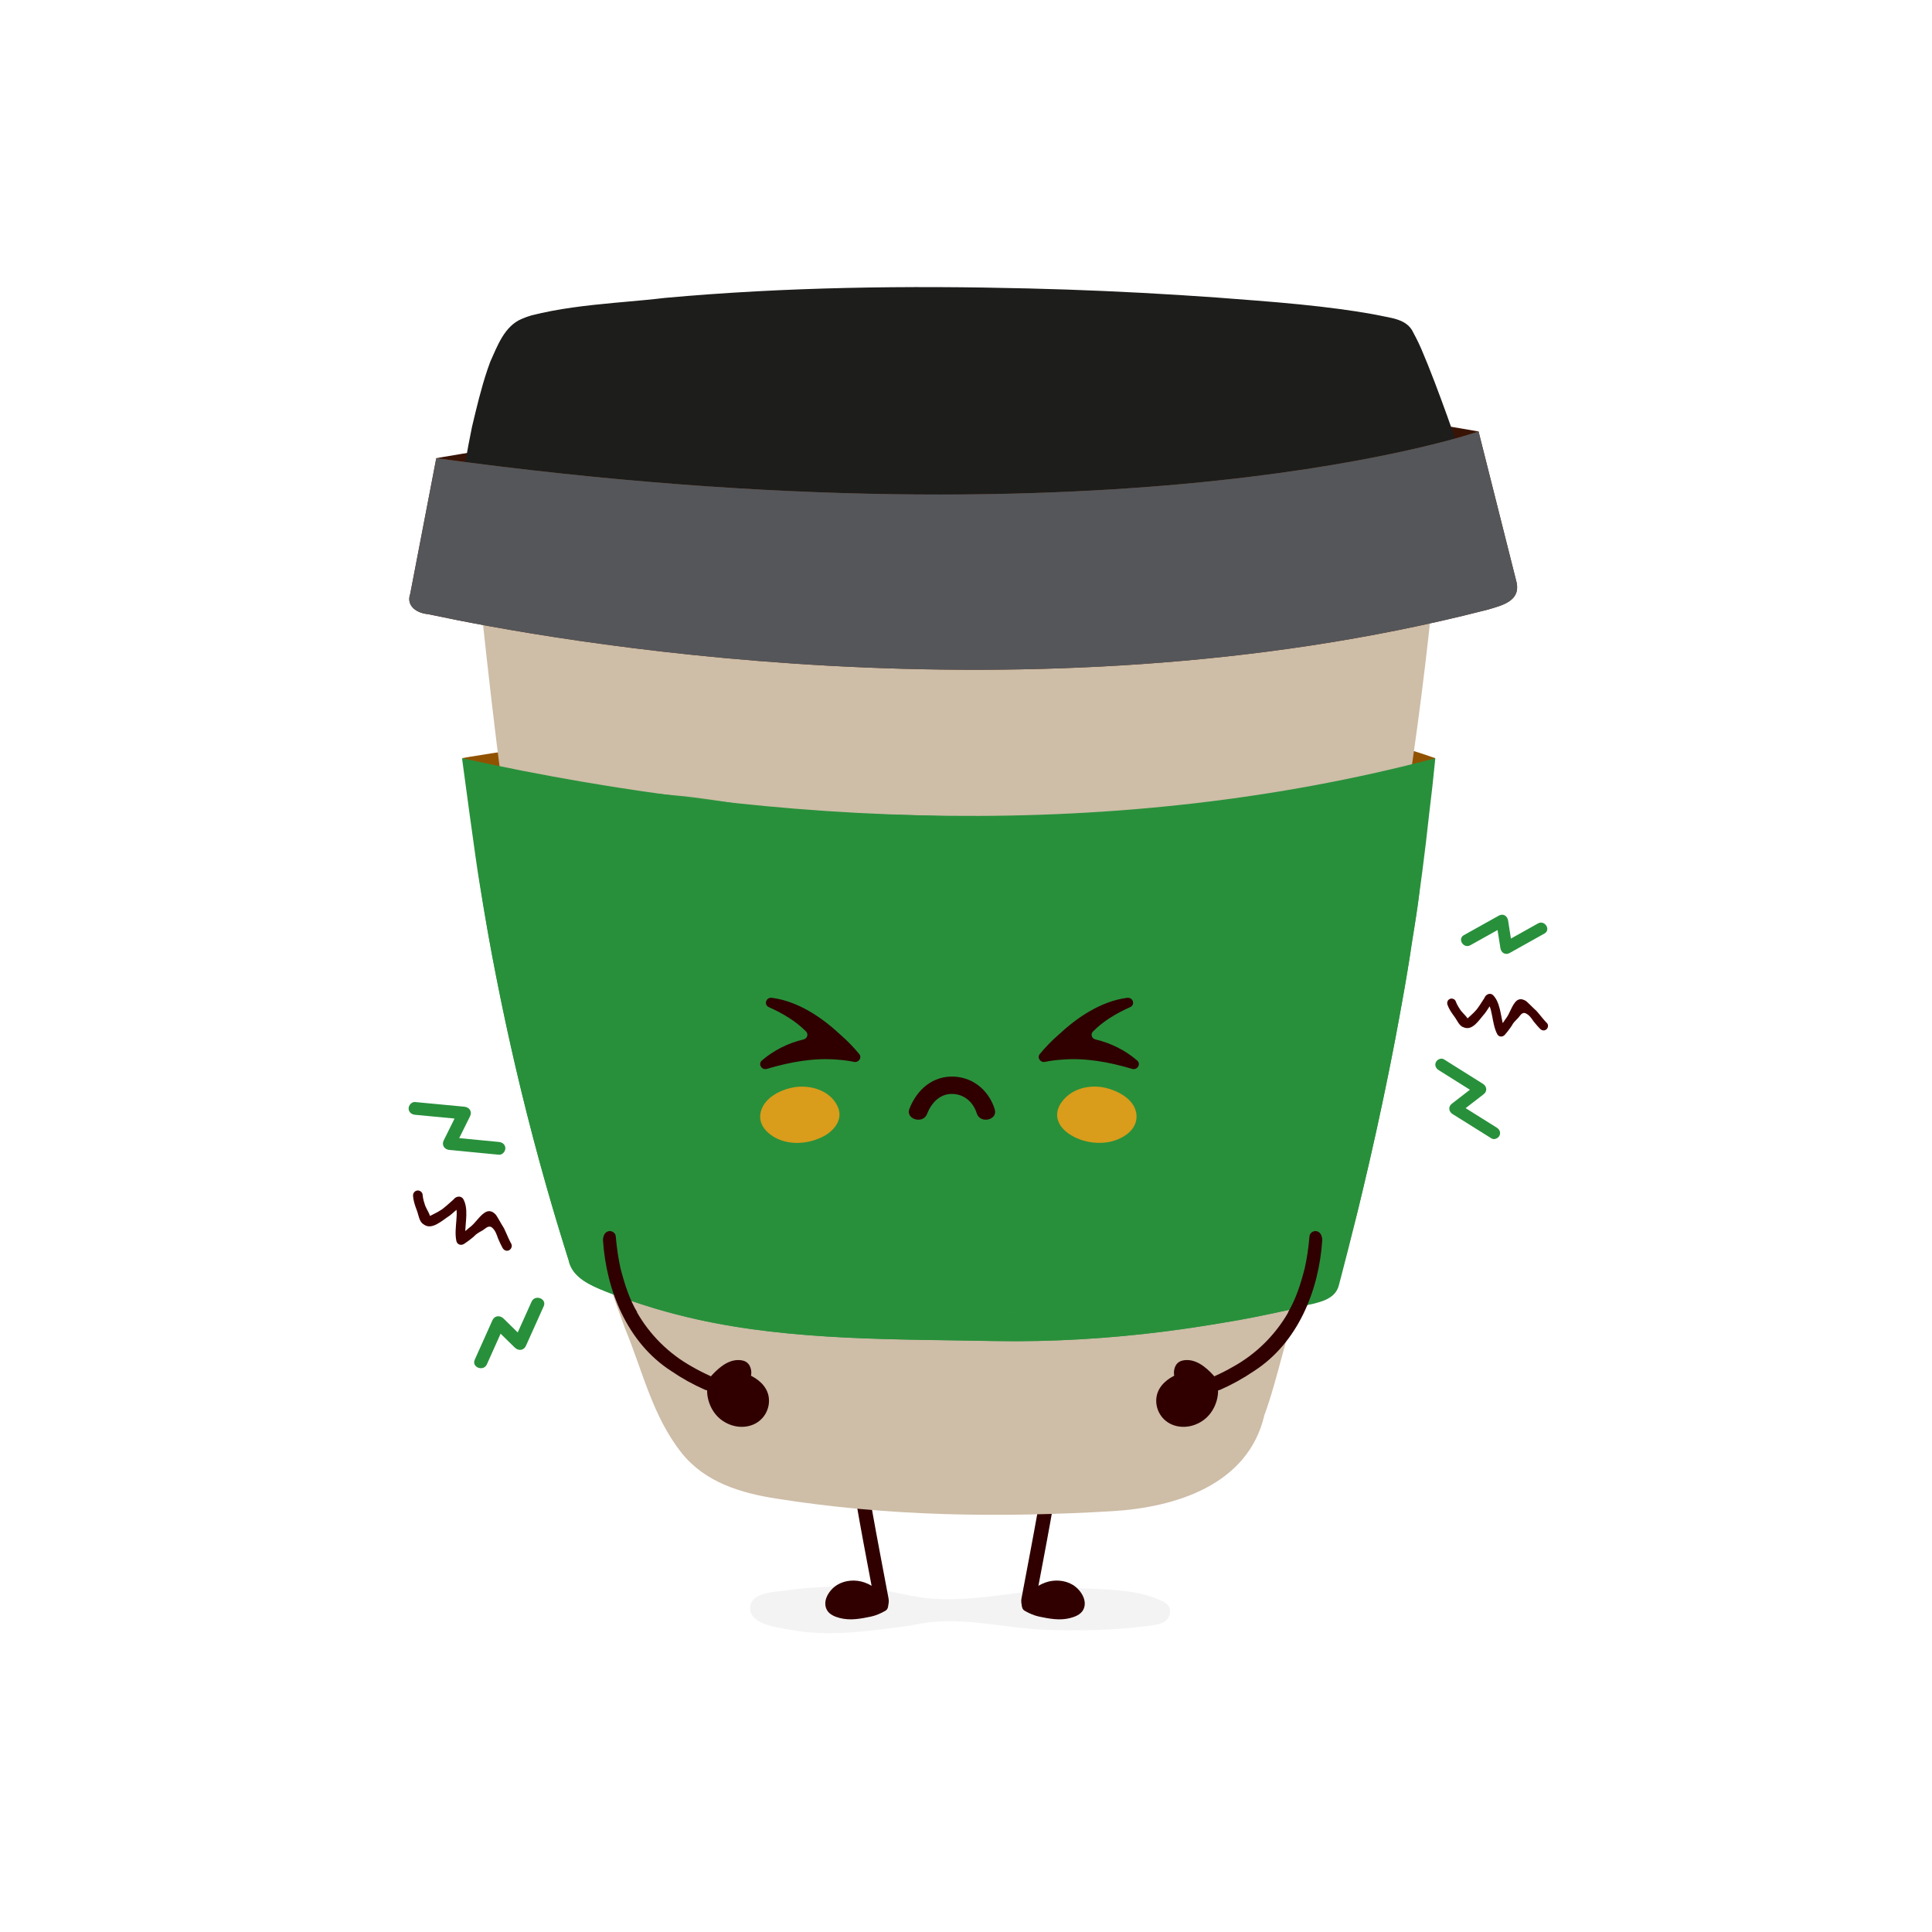 <?xml version="1.0" encoding="utf-8"?>
<!-- Generator: Adobe Illustrator 24.1.3, SVG Export Plug-In . SVG Version: 6.00 Build 0)  -->
<svg version="1.1" id="Ñëîé_1" xmlns="http://www.w3.org/2000/svg" xmlns:xlink="http://www.w3.org/1999/xlink" x="0px" y="0px"
	 viewBox="0 0 1000 1000" style="enable-background:new 0 0 1000 1000;" xml:space="preserve">
<style type="text/css">
	.st0{fill:#3D0000;}
	.st1{fill:#28903B;}
	.st2{opacity:0.05;fill:#111111;}
	.st3{fill:#300000;}
	.st4{fill:#915200;}
	.st5{fill:#381406;}
	.st6{fill:#CEBDA7;}
	.st7{fill:#1D1D1B;}
	.st8{fill:#703514;}
	.st9{fill:#54565A;}
	.st10{opacity:0.9;fill:#28903B;}
	.st11{fill:#D99C1B;}
</style>
<g>
	<path class="st0" d="M800.71,529.56c-1.47-1.5-2.77-3.14-4.11-4.76c-0.33-0.4-0.67-0.81-1.01-1.2c-0.19-0.2-0.39-0.41-0.6-0.64
		c-0.23-0.2-0.45-0.4-0.67-0.6c-0.22-0.2-0.43-0.41-0.64-0.61c-1.18-1.1-2.51-2.53-3.79-3.6c-0.27-0.17-0.53-0.32-0.8-0.45
		c-1.34-0.65-2.7-0.75-3.97,0.19c-2.71,2.26-3.43,6.66-6.06,9.85c-0.2,0.3-0.4,0.61-0.61,0.91c-0.21,0.3-0.41,0.6-0.63,0.9
		c-0.03-0.12-0.06-0.23-0.09-0.35c-0.38-1.65-0.66-3.31-1-4.97c-0.58-2.83-1.34-5.86-3.11-8.2c-0.25-0.33-0.53-0.66-0.82-0.96
		c-1.53-1.42-3.78-0.39-4.43,1.41c-0.27,0.41-0.53,0.83-0.79,1.24c-0.52,0.83-1.06,1.65-1.6,2.46c-0.22,0.32-0.44,0.65-0.67,0.97
		c-1.56,2.39-3.56,3.98-5.71,5.98c-1.18-1.84-3.2-3.3-4.17-5.14c-0.2-0.29-0.39-0.58-0.57-0.87c-0.54-0.88-1.01-1.8-1.41-2.9
		c-0.41-1.14-2.01-1.68-3.06-1.15c-1.19,0.61-1.59,1.84-1.15,3.06c0.62,1.72,1.59,3.32,2.67,4.85c0.27,0.38,0.55,0.76,0.82,1.13
		c1.56,2.07,2.56,5.01,4.89,5.65c4.64,1.97,8.04-4,11.05-7.38c0.21-0.29,0.41-0.57,0.61-0.86c0.6-0.87,1.18-1.75,1.75-2.64
		c0.07,0.16,0.13,0.33,0.19,0.5c0.06,0.18,0.12,0.35,0.18,0.53c0.02,0.05,0.03,0.08,0.04,0.11c0,0.01,0.01,0.03,0.02,0.06
		c0.11,0.37,0.21,0.75,0.3,1.13c0.2,0.81,0.37,1.63,0.53,2.45c0.64,3.22,1.12,6.6,2.64,9.55c0.85,1.66,2.83,1.7,3.99,0.38
		c0.98-1.12,1.9-2.29,2.76-3.51c0.29-0.4,0.57-0.81,0.84-1.23c0.6-1.26,1.59-2.27,2.59-3.27c0.17-0.17,0.33-0.33,0.5-0.5
		c1.14-1.1,2.06-3.56,4.23-2.51c1.77,0.9,2.82,2.46,3.91,4.06c0.16,0.2,0.31,0.39,0.47,0.58c0.94,1.14,1.89,2.27,2.92,3.32
		c0.87,0.89,2.24,1.14,3.26,0.29C801.33,532.06,801.59,530.46,800.71,529.56z"/>
	<g>
		<path class="st1" d="M761.03,489.26c6.04-3.37,12.08-6.74,18.12-10.11c-1.59-0.84-3.18-1.68-4.77-2.52
			c0.74,4.71,1.49,9.42,2.23,14.13c0.37,2.36,2.54,3.77,4.77,2.52c6.01-3.36,12.02-6.73,18.03-10.09c3.48-1.95,0.14-7.18-3.34-5.23
			c-6.01,3.36-12.02,6.73-18.03,10.09c1.59,0.84,3.18,1.68,4.77,2.52c-0.74-4.71-1.49-9.42-2.23-14.13
			c-0.37-2.36-2.54-3.77-4.77-2.52c-6.04,3.37-12.08,6.74-18.12,10.11C754.21,485.97,757.55,491.2,761.03,489.26L761.03,489.26z"/>
	</g>
	<g>
		<path class="st1" d="M744.66,553.9c6.73,4.23,13.46,8.45,20.2,12.68c-0.13-1.78-0.27-3.56-0.4-5.34
			c-4.34,3.35-8.67,6.71-13.01,10.06c-1.96,1.52-1.61,4.09,0.4,5.34c6.71,4.2,13.42,8.4,20.13,12.59c1.42,0.89,3.47-0.03,4.15-1.43
			c0.8-1.64,0-3.26-1.43-4.15c-6.71-4.2-13.42-8.4-20.13-12.6c0.13,1.78,0.27,3.56,0.4,5.34c4.34-3.35,8.67-6.71,13.01-10.06
			c1.97-1.52,1.6-4.09-0.4-5.34c-6.73-4.23-13.46-8.45-20.2-12.68c-1.42-0.89-3.47,0.03-4.15,1.43
			C742.44,551.39,743.24,553.01,744.66,553.9L744.66,553.9z"/>
	</g>
</g>
<g>
	<path class="st0" d="M264.66,643.84c-1.09-1.99-1.97-4.08-2.9-6.15c-0.23-0.52-0.47-1.03-0.7-1.54c-0.14-0.26-0.29-0.54-0.44-0.84
		c-0.18-0.27-0.35-0.55-0.52-0.82c-0.17-0.27-0.33-0.55-0.49-0.82c-0.91-1.49-1.88-3.37-2.9-4.85c-0.23-0.26-0.46-0.49-0.7-0.7
		c-1.21-1.07-2.59-1.57-4.19-0.95c-3.48,1.56-5.51,5.95-9.17,8.5c-0.3,0.26-0.6,0.52-0.9,0.77c-0.3,0.25-0.61,0.51-0.91,0.75
		c0-0.13,0.01-0.26,0.01-0.39c0.08-1.83,0.27-3.65,0.4-5.47c0.21-3.11,0.31-6.49-0.86-9.45c-0.17-0.42-0.36-0.84-0.58-1.24
		c-1.18-1.92-3.82-1.5-5.02,0.18c-0.4,0.35-0.79,0.71-1.18,1.06c-0.79,0.71-1.58,1.42-2.39,2.1c-0.32,0.27-0.65,0.55-0.98,0.82
		c-2.32,2.04-4.86,3.12-7.68,4.58c-0.69-2.26-2.38-4.37-2.86-6.57c-0.12-0.36-0.24-0.71-0.34-1.07c-0.31-1.07-0.53-2.17-0.62-3.43
		c-0.1-1.31-1.61-2.34-2.86-2.08c-1.42,0.29-2.19,1.46-2.08,2.86c0.15,1.97,0.7,3.92,1.37,5.83c0.17,0.48,0.35,0.95,0.53,1.42
		c1.03,2.61,1.22,5.97,3.46,7.31c4.26,3.4,9.54-1.84,13.65-4.48c0.3-0.24,0.59-0.48,0.88-0.72c0.88-0.73,1.74-1.48,2.59-2.24
		c0.02,0.19,0.04,0.38,0.06,0.57c0.02,0.2,0.02,0.4,0.04,0.61c0,0.06,0.01,0.1,0.01,0.13c0,0.01,0,0.03,0,0.07
		c0,0.42,0,0.84-0.01,1.26c-0.03,0.91-0.09,1.81-0.16,2.71c-0.27,3.54-0.74,7.2-0.02,10.71c0.41,1.98,2.45,2.6,4.05,1.55
		c1.35-0.88,2.64-1.84,3.89-2.86c0.42-0.34,0.83-0.68,1.24-1.03c0.99-1.14,2.31-1.9,3.64-2.65c0.22-0.12,0.44-0.25,0.66-0.37
		c1.5-0.82,3.18-3.11,5.14-1.39c1.58,1.45,2.22,3.38,2.9,5.36c0.11,0.25,0.21,0.49,0.32,0.74c0.65,1.46,1.31,2.91,2.08,4.31
		c0.65,1.18,2.01,1.84,3.31,1.25C264.57,646.62,265.31,645.03,264.66,643.84z"/>
	<g>
		<path class="st1" d="M275.14,673.74c-3.07,6.82-6.14,13.65-9.21,20.47c1.92-0.3,3.85-0.59,5.77-0.89
			c-3.69-3.61-7.37-7.22-11.06-10.83c-1.85-1.81-4.64-1.64-5.77,0.89c-3.05,6.8-6.09,13.6-9.14,20.4c-1.77,3.94,4.51,6.32,6.28,2.39
			c3.05-6.8,6.09-13.6,9.14-20.4c-1.92,0.3-3.85,0.59-5.77,0.89c3.69,3.61,7.37,7.22,11.06,10.83c1.85,1.81,4.63,1.64,5.77-0.89
			c3.07-6.82,6.14-13.65,9.21-20.47C283.19,672.19,276.91,669.81,275.14,673.74L275.14,673.74z"/>
	</g>
	<g>
		<path class="st1" d="M258.21,591.07c-8.55-0.82-17.09-1.65-25.64-2.47c0.98,1.63,1.96,3.27,2.93,4.9
			c2.61-5.26,5.22-10.51,7.82-15.77c1.18-2.38-0.39-4.66-2.93-4.9c-8.51-0.81-17.02-1.61-25.54-2.42c-1.8-0.17-3.35,1.68-3.35,3.33
			c0,1.94,1.55,3.1,3.36,3.28c8.51,0.81,17.02,1.61,25.54,2.42c-0.98-1.63-1.96-3.27-2.93-4.9c-2.61,5.26-5.22,10.51-7.82,15.77
			c-1.18,2.38,0.39,4.66,2.93,4.9c8.55,0.82,17.09,1.65,25.64,2.47c1.8,0.17,3.35-1.68,3.35-3.33
			C261.57,592.4,260.01,591.24,258.21,591.07L258.21,591.07z"/>
	</g>
</g>
<g>
	<path class="st2" d="M388.37,831.47c-1.18,9.34,13.97,10.79,19.8,11.94c20.68,4.1,41.7,0.79,62.35-1.9
		c2.34-0.48,4.68-0.93,7.02-1.31c21.56-3.53,42.67,2.69,64.18,3.39c17.87,0.59,35.85,0.28,53.66-2.18c2.83-0.39,7.75-0.8,9.54-4.52
		c1.81-3.75-0.07-6.62-2.7-7.88c-12.71-6.14-26.53-6.15-39.8-6.8c-27.03-1.32-53.71,7.38-80.64,5.21
		c-5.99-0.48-11.92-1.79-17.86-3.02c-1.98-0.41-3.96-0.81-5.94-1.17c-11.32-2.05-22.87-2.4-34.32-1.69
		c-5.84,0.36-11.68,0.91-17.48,1.74c-4.78,0.69-11.21,0.79-15.27,3.82C389.4,828.24,388.58,829.82,388.37,831.47z"/>
	<g>
		<g>
			<path class="st3" d="M545.74,718.03c-0.21,3.05-0.4,6.11-0.79,9.18v-0.19c0,0.38,0,0.96-0.08,1.41
				c-0.35,3.6-0.75,7.19-1.17,10.76c-0.87,7.25-1.88,14.47-2.99,21.65c-2.21,14.29-4.81,28.45-7.47,42.57
				c-1.51,8-3.04,16-4.53,24.01c-0.49,2.63,0.61,5.79,2.54,6.42c1.91,0.62,3.95-0.82,4.47-3.64c5.32-28.6,11.15-57.07,14.75-86.26
				c0.53-4.27,1-8.56,1.43-12.86c0.42-4.3,0.8-8.62,1.11-12.98c0.2-2.75-1.81-5.46-3.64-5.37
				C547.23,712.84,545.95,715.04,545.74,718.03L545.74,718.03z"/>
		</g>
		<g>
			<path class="st3" d="M532.02,831.09c0.82,0.48,1.68,0.91,2.57,1.31c0.89,0.39,1.8,0.75,2.74,1.06c3.39,0.72,7.84,1.75,11.91,1.6
				c1.02-0.04,2.01-0.15,2.96-0.36c0.69-0.14,1.45-0.33,2.2-0.59c0.75-0.26,1.49-0.58,2.14-0.99c2.14-1.11,2.14-3.6,1.26-5.56
				c-1.24-2.13-2.67-3.91-4.8-4.95c-0.56-0.29-1.14-0.53-1.73-0.73c-5.32-1.77-11.55,0.01-15.65,4.33
				c-0.36,0.36-0.71,0.73-1.05,1.11c-0.41,1-1.48,1.54-1.9,2.54C532.43,830.26,532.22,830.67,532.02,831.09z"/>
			<g>
				<path class="st3" d="M530.45,833.78c2.31,1.32,4.8,2.41,7.4,2.97c2.61,0.56,5.23,1.05,7.88,1.3c2.75,0.26,5.52,0.13,8.21-0.56
					c2.51-0.64,5.44-1.81,6.73-4.23c2.53-4.76-1.34-10.47-5.39-12.94c-4.16-2.53-9.6-2.84-14.14-1.23
					c-2.66,0.94-5.08,2.39-7.13,4.34c-0.42,0.4-0.83,0.82-1.23,1.25c-0.32,0.34-0.65,0.69-0.9,1.08c-0.06,0.15-0.14,0.3-0.23,0.43
					c0.25-0.3,0.26-0.32,0.03-0.06c-1.01,0.98-1.74,2.13-2.34,3.39C528.64,830.99,528.88,832.95,530.45,833.78
					c1.39,0.73,3.51,0.45,4.26-1.12c0.2-0.42,0.42-0.82,0.65-1.23c0.08-0.14,0.51-0.73,0.05-0.19c0.11-0.12,0.22-0.24,0.33-0.36
					c0.41-0.44,0.8-0.86,1.14-1.36c0-0.01,0.38-0.67,0.18-0.32c-0.16,0.16-0.12,0.12,0.12-0.14c0.14-0.15,0.28-0.3,0.42-0.44
					c0.33-0.34,0.66-0.68,1.01-1c0.14-0.12,0.27-0.25,0.41-0.37c-0.02,0.02,0.68-0.55,0.33-0.28c-0.35,0.27,0.37-0.26,0.35-0.25
					c0.19-0.13,0.38-0.26,0.57-0.38c0.42-0.27,0.85-0.51,1.3-0.74c0.24-0.12,0.48-0.24,0.73-0.35c-0.11,0.05-0.56,0.21,0,0
					c0.42-0.16,0.84-0.31,1.26-0.43c0.42-0.13,0.85-0.23,1.29-0.32c0.17-0.04,0.35-0.06,0.52-0.1c0.36-0.06,0.35-0.06-0.04,0
					c0.17-0.02,0.35-0.04,0.52-0.05c0.78-0.06,1.57-0.06,2.35,0c0.14,0.01,0.97,0.17,0.21,0.02c0.17,0.03,0.34,0.06,0.51,0.09
					c0.51,0.1,1.02,0.24,1.52,0.41c-0.08-0.03,0.88,0.33,0.5,0.18c-0.37-0.15,0.56,0.27,0.49,0.24c0.4,0.2,0.78,0.43,1.15,0.68
					c0.49,0.32,0.09,0.07,0-0.01c0.2,0.17,0.4,0.34,0.58,0.53c0.13,0.12,0.25,0.25,0.37,0.38c0.06,0.07,0.66,0.77,0.44,0.5
					c-0.28-0.35,0.25,0.36,0.24,0.34c0.1,0.15,0.21,0.3,0.31,0.46c0.15,0.23,0.29,0.48,0.44,0.71c0.35,0.51,0.06,0.08,0.01-0.07
					c0.07,0.2,0.39,0.88,0.3,1.11c-0.02-0.13-0.03-0.25-0.05-0.38c0.01,0.15,0.02,0.3,0.02,0.45c0,0.07,0,0.15-0.01,0.22
					c-0.03,0.35-0.02,0.29,0.03-0.18c-0.04-0.02-0.06,0.4-0.12,0.42c0.05-0.12,0.1-0.23,0.15-0.35c-0.06,0.13-0.14,0.25-0.22,0.37
					c0.28-0.53,0.16-0.3,0.05-0.12c0.09-0.06,0.18-0.13,0.27-0.19c-0.14,0.1-0.28,0.18-0.43,0.26c-0.17,0.1-0.33,0.2-0.5,0.29
					c-0.04,0.02-0.91,0.41-0.34,0.18c-0.5,0.2-1.01,0.36-1.53,0.5c-0.51,0.14-1.03,0.26-1.55,0.36c0,0-1.05,0.15-0.47,0.08
					c-0.22,0.03-0.44,0.04-0.67,0.06c-1.18,0.09-2.36,0.06-3.54-0.03c-0.59-0.04-1.18-0.1-1.76-0.18c-0.6-0.08,0.73,0.12-0.29-0.04
					c-0.31-0.05-0.63-0.1-0.94-0.15c-1.2-0.2-2.4-0.45-3.6-0.7c-1.1-0.23-2.12-0.51-3.17-0.91c-0.98-0.37,0.25,0.12-0.31-0.12
					c-0.35-0.15-0.69-0.31-1.03-0.47c-0.57-0.28-1.14-0.58-1.69-0.9c-1.41-0.81-3.47-0.38-4.26,1.12
					C528.55,831,528.94,832.92,530.45,833.78z"/>
			</g>
		</g>
	</g>
	<g>
		<g>
			<path class="st3" d="M442.91,718.17c0.13,1.81,0.27,3.61,0.42,5.41c0.07,0.85,0.15,1.71,0.22,2.56c0.03,0.38,0.07,0.76,0.1,1.14
				c-0.07-0.7,0.09,0.97,0.11,1.17c0.35,3.59,0.74,7.18,1.17,10.75c0.87,7.25,1.88,14.47,2.99,21.65
				c2.21,14.29,4.81,28.45,7.47,42.57c1.51,8,3.04,16,4.53,24.01c0.49,2.63-0.61,5.79-2.54,6.42c-1.91,0.62-3.95-0.82-4.47-3.64
				c-5.32-28.6-11.15-57.07-14.75-86.26c-0.53-4.27-1-8.56-1.43-12.86c-0.42-4.3-0.79-8.6-1.11-12.92c-0.2-2.73,1.8-5.35,3.62-5.23
				C441.39,713.07,442.69,715.24,442.91,718.17L442.91,718.17z"/>
		</g>
		<g>
			<path class="st3" d="M456.62,831.09c-0.82,0.48-1.68,0.91-2.57,1.31c-0.89,0.39-1.8,0.75-2.74,1.06
				c-3.39,0.72-7.84,1.75-11.91,1.6c-1.02-0.04-2.01-0.15-2.96-0.36c-0.69-0.14-1.45-0.33-2.2-0.59c-0.75-0.26-1.49-0.58-2.14-0.99
				c-2.14-1.11-2.14-3.6-1.26-5.56c1.24-2.13,2.67-3.91,4.8-4.95c0.56-0.29,1.14-0.53,1.73-0.73c5.32-1.77,11.55,0.01,15.65,4.33
				c0.36,0.36,0.71,0.73,1.05,1.11c0.41,1,1.48,1.54,1.9,2.54C456.21,830.26,456.42,830.67,456.62,831.09z"/>
			<g>
				<path class="st3" d="M458.19,833.78c-2.31,1.32-4.8,2.41-7.4,2.97c-2.61,0.56-5.23,1.05-7.88,1.3
					c-2.75,0.26-5.52,0.13-8.21-0.56c-2.51-0.64-5.44-1.81-6.73-4.23c-2.53-4.76,1.34-10.47,5.39-12.94
					c4.16-2.53,9.6-2.84,14.14-1.23c2.66,0.94,5.08,2.39,7.13,4.34c0.42,0.4,0.83,0.82,1.23,1.25c0.32,0.34,0.65,0.69,0.9,1.08
					c0.06,0.15,0.14,0.3,0.23,0.43c-0.25-0.3-0.25-0.32-0.03-0.06c1.01,0.98,1.74,2.13,2.34,3.39
					C460,830.99,459.76,832.95,458.19,833.78c-1.39,0.73-3.51,0.45-4.26-1.12c-0.2-0.42-0.42-0.82-0.65-1.23
					c-0.08-0.14-0.51-0.73-0.05-0.19c-0.11-0.12-0.22-0.24-0.33-0.36c-0.41-0.44-0.8-0.86-1.14-1.36c0-0.01-0.38-0.67-0.18-0.32
					c0.16,0.16,0.12,0.12-0.12-0.14c-0.14-0.15-0.28-0.3-0.42-0.44c-0.33-0.34-0.66-0.68-1.01-1c-0.14-0.12-0.27-0.25-0.41-0.37
					c0.02,0.02-0.68-0.55-0.33-0.28c0.35,0.27-0.37-0.26-0.35-0.25c-0.19-0.13-0.38-0.26-0.57-0.38c-0.42-0.27-0.85-0.51-1.3-0.74
					c-0.24-0.12-0.48-0.24-0.73-0.35c0.11,0.05,0.56,0.21,0,0c-0.42-0.16-0.84-0.31-1.26-0.43c-0.42-0.13-0.85-0.23-1.29-0.32
					c-0.17-0.04-0.35-0.06-0.52-0.1c-0.36-0.06-0.35-0.06,0.04,0c-0.17-0.02-0.35-0.04-0.52-0.05c-0.78-0.06-1.57-0.06-2.35,0
					c-0.14,0.01-0.96,0.17-0.21,0.02c-0.17,0.03-0.34,0.06-0.51,0.09c-0.51,0.1-1.02,0.24-1.52,0.41c0.08-0.03-0.88,0.33-0.5,0.18
					c0.37-0.15-0.56,0.27-0.49,0.24c-0.4,0.2-0.78,0.43-1.15,0.68c-0.49,0.32-0.09,0.07,0-0.01c-0.2,0.17-0.4,0.34-0.58,0.53
					c-0.13,0.12-0.25,0.25-0.37,0.38c-0.06,0.07-0.66,0.77-0.44,0.5c0.28-0.35-0.25,0.36-0.24,0.34c-0.1,0.15-0.21,0.3-0.31,0.46
					c-0.15,0.23-0.29,0.48-0.44,0.71c-0.35,0.51-0.06,0.08-0.01-0.07c-0.07,0.2-0.39,0.88-0.3,1.11c0.02-0.13,0.03-0.25,0.05-0.38
					c-0.01,0.15-0.02,0.3-0.02,0.45c0,0.07,0,0.15,0.01,0.22c0.03,0.35,0.02,0.29-0.03-0.18c0.04-0.02,0.06,0.4,0.12,0.42
					c-0.05-0.12-0.1-0.23-0.15-0.35c0.06,0.13,0.14,0.25,0.22,0.37c-0.28-0.53-0.16-0.3-0.05-0.12c-0.09-0.06-0.18-0.13-0.27-0.19
					c0.14,0.1,0.28,0.18,0.43,0.26c0.17,0.1,0.33,0.2,0.5,0.29c0.04,0.02,0.91,0.41,0.34,0.18c0.5,0.2,1.01,0.36,1.53,0.5
					c0.51,0.14,1.03,0.26,1.55,0.36c0,0,1.05,0.15,0.47,0.08c0.22,0.03,0.44,0.04,0.67,0.06c1.18,0.09,2.36,0.06,3.54-0.03
					c0.59-0.04,1.18-0.1,1.76-0.18c0.6-0.08-0.73,0.12,0.29-0.04c0.31-0.05,0.63-0.1,0.94-0.15c1.2-0.2,2.4-0.45,3.6-0.7
					c1.1-0.23,2.12-0.51,3.17-0.91c0.98-0.37-0.25,0.12,0.31-0.12c0.35-0.15,0.69-0.31,1.03-0.47c0.57-0.28,1.14-0.58,1.69-0.9
					c1.41-0.81,3.47-0.38,4.26,1.12C460.09,831,459.7,832.92,458.19,833.78z"/>
			</g>
		</g>
	</g>
</g>
<path class="st4" d="M239.14,392.4c0,0,337.59-58.84,503.78,0.03L637.5,510.46l-233.36-43.68L239.14,392.4z"/>
<path class="st5" d="M225.82,237.16c0,0,306.49-56.05,539.48-13.82l-52.84,51.92l-472.94-9.96L225.82,237.16z"/>
<path class="st6" d="M256.85,211.62c-1.62,2.2-3.06,4.5-4.35,6.86c-9.02,16.54-10.26,36.6-7.72,55.03
	c0.72,7.01,1.45,14.02,2.18,21.02c12.43,119.04,26.6,236.49,61.7,349.35c4.59,14.75,9.53,29.4,14.86,43.78
	c9.06,21.68,14.07,45.25,29.41,64.53c12.16,15.13,30.6,20.64,49.08,23.51c58.36,9.22,115.35,9.9,173.57,6.49
	c32.93-1.96,70.39-13.55,78.84-49.63c3.58-9.78,6.34-20.25,9.12-30.53c1.67-6.17,3.34-12.28,5.21-18.13
	c0.31-0.98,0.63-1.95,0.95-2.91c1.37-5,3.78-9.67,4.93-14.75c0.3-1.06,0.6-2.11,0.89-3.17c2.64-9.49,5.02-18.93,7.26-28.1
	c4.54-18.57,8.99-37.16,13.31-55.79c4.32-18.63,8.51-37.29,12.43-56c17.56-86.01,30.56-173.25,37.13-260.9
	c0.73-9.74,1.38-19.48,1.95-29.23c1.2-13.02-8.08-23.41-18.79-29.91c-20.65-10.46-39.38-25.63-60.7-33.71
	c-7.11-2.69-14.51-4.6-22.38-5.27c-10.54-1.02-20.82-1.73-31.4-1.86c-75.8-0.03-151.21-8.86-227.06-5.07
	c-7.72,0.42-15.46,1.17-23.15,2.31c-3.85,0.57-7.68,1.23-11.49,2c-3.26,0.62-6.5,1.34-9.71,2.17c-12.77,3.42-24.87,7.68-36.57,13.44
	c-2.78,1.4-5.53,2.89-8.24,4.46c-11.49,6.51-22.24,14.37-32.21,23.19c-1.44,1.12-2.91,2.25-4.43,3.39
	C259.97,209.32,258.43,210.46,256.85,211.62z"/>
<path class="st7" d="M240.21,243.58c0,0,0.8-5.52,2.33-13.7c0.51-2.73,1.1-5.75,1.77-8.96c2.35-9.84,4.69-19.82,7.95-29.48
	c0.47-1.38,0.95-2.75,1.46-4.12c3.75-8.32,7.41-18.61,16.45-22.31c1.57-0.7,3.22-1.27,4.93-1.77c13.88-3.53,28.27-5.13,42.74-6.49
	c1.76-0.16,3.53-0.32,5.29-0.47c7.05-0.63,14.09-1.26,21.07-2.09c62.7-5.68,125.26-6.44,188.08-4.89
	c13.04,0.31,26.08,0.76,39.12,1.33c26.08,1.14,52.18,2.78,78.33,4.91c15.83,1.23,30.48,2.65,43.57,4.4
	c5.73,0.77,11.16,1.6,16.25,2.5c1.27,0.23,2.53,0.45,3.76,0.7c6.43,1.49,15.01,1.84,18.23,9.05c0.49,0.87,0.94,1.75,1.38,2.62
	c0.43,0.87,0.84,1.71,1.24,2.5c0.52,1.08,1.03,2.22,1.55,3.41c8.72,20.19,20.29,54.37,20.29,54.37c2.72,8.8-5.07,4.44-13.76,7.47
	c-15.4,5.36-41.53,13.8-75.13,22.13c-11.2,2.78-23.22,5.54-35.96,8.16c-125.05,24.48-259.37,27.87-378.82-22.16
	C244.43,247.27,237.92,251.83,240.21,243.58z"/>
<path class="st8" d="M225.82,237.16c0,0-8.84,46.01-12.97,67.48c-0.18,0.93-0.35,1.82-0.51,2.66c-2.35,6.58,3.78,10.18,9.29,10.59
	c0.59,0.13,1.2,0.26,1.84,0.39c58.23,12.39,307.16,58.44,544.77-2.27c0.71-0.18,1.42-0.36,2.13-0.55
	c7.29-2.14,16.43-4.38,14.69-13.69c-0.23-0.93-0.48-1.92-0.74-2.97c-6.05-24.01-19.02-75.46-19.02-75.46S584.9,286.42,225.82,237.16
	z"/>
<path class="st9" d="M225.82,237.16c0,0-8.84,46.01-12.97,67.48c-0.18,0.93-0.35,1.82-0.51,2.66c-2.35,6.58,3.78,10.18,9.29,10.59
	c0.59,0.13,1.2,0.26,1.84,0.39c58.23,12.39,307.16,58.44,544.77-2.27c0.71-0.18,1.42-0.36,2.13-0.55
	c7.29-2.14,16.43-4.38,14.69-13.69c-0.23-0.93-0.48-1.92-0.74-2.97c-6.05-24.01-19.02-75.46-19.02-75.46S584.9,286.42,225.82,237.16
	z"/>
<path class="st1" d="M239.14,392.44c164.57,36.22,339.6,43.31,503.78,0.03c-0.91,9.45-1.96,18.88-3.13,28.3
	c-8.69,81.11-24.99,161.17-45.71,240.37c-0.33,1.26-0.66,2.51-1.01,3.75c-2.3,10.16-15.52,9.41-23.77,12.65
	c-1.21,0.27-2.42,0.53-3.63,0.8c-10.88,2.36-21.77,4.5-32.82,6.36c-9.75,1.68-19.51,3.15-29.3,4.4c-29.35,3.76-58.9,5.54-88.43,5.04
	c-50.79-1.02-104.34-0.06-154.53-11.25c-7.17-1.6-14.28-3.44-21.37-5.54c-8.55-2.57-17.13-5.46-25.53-8.79
	c-1.05-0.42-2.1-0.84-3.12-1.28c-6.65-3.03-14.83-6.95-16.31-15.15c-0.39-1.23-0.78-2.46-1.17-3.7
	c-19.76-62.85-34.64-126.92-44.98-191.94C246.55,447.89,239.14,392.44,239.14,392.44z"/>
<path class="st10" d="M551.12,432.12c7.26,0.59,14.52,0.65,21.78,0.45c3.63-0.1,7.26-0.25,10.9-0.44
	c42.03-2.03,84.14-9.46,126.24-7.61c3.57,0.81,7.06,2.19,10.41,4.36c12.24,8.08,8.53,23.61,5.43,35.36
	c-0.78,3.76-1.45,7.49-1.56,11.09c-0.37,5.08-0.94,10.09-1.66,15.06c-2.15,14.91-5.6,29.5-8.31,44.35
	c-0.81,4.14-1.62,8.27-2.47,12.41c-0.84,4.13-1.7,8.26-2.58,12.39c-3.74,17.45-7.84,34.82-12.13,52.14
	c-0.36,1.44-0.72,2.89-1.08,4.33c-0.55,2.11-1.13,4.19-1.74,6.26s-1.27,4.13-1.97,6.17c-4.42,11.01-8.41,25.36-20.22,30.22
	c-14.17,5.71-29.19,8.47-43.95,11.86c-2.26,0.47-4.53,0.87-6.83,1.22c-2.3,0.34-4.62,0.62-6.97,0.82c-2.35,0.34-4.72,0.67-7.09,1
	c-2.37,0.32-4.74,0.63-7.11,0.93c-28.46,3.57-57.12,5.26-85.74,4.77c-49.25-0.98-101.17-0.08-149.85-10.73
	c-4.98-1.09-9.94-2.28-14.87-3.61c-1.64-0.45-3.27-0.91-4.87-1.42c-16.74-8.07-37.82-14.49-42.5-34.91
	c-0.48-1.42-0.95-2.83-1.41-4.25c-1.87-5.68-3.72-11.36-5.56-17.05c-7.34-22.77-14.38-45.65-20.73-68.72
	c-2.41-8.76-4.72-17.55-6.9-26.37c-3.13-11.79-5.77-23.57-8.03-35.44c-0.45-2.37-0.89-4.75-1.32-7.14
	c-0.69-5.45-1.83-11.34-2.27-17.12c-0.11-1.44-0.18-2.88-0.2-4.32c-0.52-4.64-0.59-9.69,0.55-14.4
	c1.84-10.72,12.5-18.23,23.36-16.63c22.29,3.21,43.7,6.4,65.77,7.93c3.52,0.15,7.05,0.38,10.59,0.66c24.76,1.95,49.8,6.16,73.99-1.5
	c-0.29,0-0.59,0.29-0.89,0.58c0.01-0.88,0.61-1.46,1.49-1.75c-21.28-1.97-42.12-6.18-63.42-9.23c-4.26-0.61-8.54-1.18-12.84-1.67
	c-38.45-3.69-78.09-5.64-114.65-19.59c2.52,10.31,3.86,20.91,5.46,31.49c0.57,5.01,1.1,10.02,1.53,15.07
	c0.07,1.09,0.13,2.18,0.19,3.27c0.23,4.37,0.4,8.79,1.02,13.04c0.24,1.61,0.49,3.21,0.74,4.82c2.5,16.06,5.29,32.08,8.55,48.06
	c1.71,8.61,3.5,17.2,5.37,25.78c7.96,36.44,17.43,72.54,28.47,108.25c0.65,2.1,1.3,4.2,1.96,6.3c0.25,0.79,0.5,1.57,0.74,2.36
	c0.25,0.79,0.5,1.57,0.76,2.36c2.23,8.15,10.99,12.07,18.2,14.81c0.82,0.34,1.65,0.67,2.48,1c0.84,0.33,1.69,0.65,2.55,0.95
	c1.76,0.67,3.52,1.31,5.29,1.94c5.32,1.89,10.67,3.62,16.01,5.23c7.08,2.1,14.19,3.94,21.37,5.54
	c50.19,11.19,103.74,10.23,154.53,11.25c29.52,0.5,59.07-1.28,88.43-5.04c8.15-1.04,16.29-2.24,24.42-3.58
	c1.63-0.27,3.25-0.54,4.88-0.82c11.4-1.65,22.59-4.16,33.74-6.58c1.04-0.23,2.08-0.47,3.11-0.71c8.44-3.65,21.95-2.6,23.41-13.69
	c0.21-1,0.44-2,0.67-3c3.17-11.41,5.94-22.54,8.98-33.89c0.62-2.54,1.23-5.08,1.84-7.62c5.49-22.88,10.56-45.83,15.15-68.86
	c0.91-4.55,1.79-9.1,2.66-13.66c2.03-11.24,4.22-22.5,6.08-33.85c0.93-5.68,1.78-11.37,2.48-17.1c0.77-3.95,1.47-7.89,2.08-11.82
	c0.61-3.93,1.13-7.86,1.57-11.78c1.79-16.85,3.75-33.57,3.66-50.32c0.05-4.41,2.75-9.08,1.05-13.8c-0.86-2.07-3.49-3.27-5.55-2.71
	c-3.93,1.23-7.82,2.53-11.67,3.86c-3.85,1.34-7.68,2.71-11.49,4.07c-4.15,1.79-8.35,3.33-12.59,4.67
	c-8.51,3.02-17.34,4.39-26.46,5.45c-26.18,2.92-51.75,3.49-77.26,7.56c-3.53,0.49-7.05,0.97-10.57,1.43
	c-10.57,1.37-21.16,2.49-31.88,2.21c-2.06-0.02-144.81-5.19-146.01-3.44c-2.09,2.62-8.26,6.92-5.96,7.58
	C399.9,428.66,551.34,432.18,551.12,432.12z"/>
<g>
	<g>
		<g>
			<path class="st3" d="M677.77,640.16c-0.52,5.84-1.34,11.54-2.64,17.18l0.02-0.24c-2,7.75-4.47,15.44-8.54,22.25l0.26-0.21
				c-6.75,11.84-16.67,21.66-28.66,28.3c-1.51,0.87-3.04,1.7-4.59,2.49c-0.82,0.42-1.66,0.83-2.49,1.23
				c-0.39,0.19-0.79,0.37-1.18,0.55c-0.4,0.19,0.12-0.05,0.17-0.07c-0.3,0.13-0.6,0.27-0.9,0.4c-1.84,0.81-3.32,2.68-2.57,4.8
				c0.62,1.78,2.83,3.44,4.8,2.57c6.2-2.72,12.11-6,17.65-9.78c22.65-14.58,33.6-41.64,35.3-67.72c-0.02-2.17-0.97-4.68-3.61-4.71
				C679.11,637.28,677.77,638.59,677.77,640.16L677.77,640.16z"/>
		</g>
	</g>
	<g>
		<g>
			<g>
				<path class="st3" d="M626.2,715.4c0.37,0.96,0.61,1.93,0.73,2.9c0.12,0.97,0.13,1.94,0.03,2.9c-0.84,5.35-3.72,10.69-9.28,12.84
					c-0.86,0.32-1.73,0.57-2.6,0.74c-5.55,1.47-11.48-1.85-12.92-7.09c-2.17-8.26,6.73-14.34,14.72-14.32
					c1.32-0.06,2.64,0.02,3.91,0.24c1.19,0.21,2.37,0.55,3.51,1.04C624.85,714.88,625.48,715.13,626.2,715.4z"/>
			</g>
			<g>
				<g>
					<path class="st3" d="M622.89,716.41c0.26,0.71,0.49,1.43,0.61,2.17c-0.1-0.63,0.04,0.54,0.04,0.54
						c0.02,0.36,0.03,0.73,0.03,1.09c0,0.1-0.14,1.23-0.01,0.43c-0.05,0.27-0.1,0.54-0.16,0.82c-0.11,0.54-0.25,1.08-0.41,1.62
						c-0.08,0.27-0.16,0.53-0.25,0.8c-0.04,0.13-0.39,0.99-0.06,0.21c-0.21,0.52-0.44,1.02-0.7,1.52c-0.21,0.41-0.44,0.81-0.69,1.21
						c-0.15,0.24-0.3,0.46-0.46,0.69c0.49-0.69-0.23,0.26-0.33,0.38c-0.36,0.42-0.75,0.83-1.16,1.2c-0.14,0.13-0.28,0.25-0.42,0.37
						c0.62-0.53-0.11,0.06-0.21,0.13c-0.47,0.33-0.97,0.63-1.48,0.9c-0.11,0.05-0.98,0.41-0.26,0.13c-0.41,0.16-0.83,0.31-1.25,0.44
						c-0.54,0.17-1.08,0.28-1.63,0.41c-0.28,0.06-0.55,0.13-0.83,0.18c0.87-0.16-0.04-0.02-0.2-0.01c-0.56,0.04-1.11,0.02-1.66-0.01
						c0.9,0.06,0-0.02-0.16-0.05c-0.27-0.05-0.53-0.11-0.8-0.18c-0.26-0.07-0.52-0.16-0.78-0.24c-0.84-0.26,0.61,0.34-0.17-0.08
						c-0.48-0.25-0.94-0.51-1.41-0.78c-0.75-0.43,0.5,0.46-0.15-0.1c-0.17-0.15-0.34-0.28-0.51-0.43c-0.16-0.15-0.32-0.3-0.48-0.46
						c-0.12-0.13-0.24-0.26-0.36-0.39c0.27,0.35,0.29,0.37,0.06,0.06c-0.3-0.44-0.58-0.89-0.84-1.35c-0.42-0.75,0.18,0.66-0.06-0.16
						c-0.06-0.22-0.15-0.42-0.21-0.64c-0.06-0.22-0.11-0.44-0.16-0.65c-0.22-0.85,0.02,0.74-0.01-0.11
						c-0.02-0.38-0.25-1.42-0.01-1.74c-0.02,0.15-0.03,0.29-0.05,0.44c0.02-0.16,0.05-0.32,0.08-0.47c0.05-0.23,0.1-0.47,0.16-0.69
						c0.04-0.15,0.1-0.3,0.14-0.45c0.22-0.77-0.35,0.67,0.02-0.05c0.22-0.43,0.42-0.85,0.67-1.25c0.12-0.19,0.39-0.85,0.02-0.07
						c0.12-0.26,0.42-0.53,0.62-0.75c0.27-0.31,0.56-0.6,0.86-0.88c0.18-0.17,0.37-0.33,0.56-0.49c-0.69,0.58-0.03,0.04,0.11-0.06
						c0.83-0.61,1.73-1.1,2.65-1.56c-0.8,0.4-0.02,0.01,0.14-0.05c0.32-0.13,0.65-0.25,0.98-0.36c0.58-0.2,1.17-0.36,1.76-0.5
						c0.17-0.04,0.34-0.08,0.51-0.11c0.17-0.03,0.34-0.07,0.51-0.09c-0.49,0.08-0.54,0.09-0.15,0.03c0.6-0.05,1.19-0.11,1.8-0.12
						c0.81-0.02,1.6-0.02,2.41,0.02c0.09,0,0.67,0.09,0.14,0.01c0.47,0.07,0.94,0.15,1.41,0.25c1.86,0.41,2.81,0.92,4.71,1.65
						c1.69,0.65,3.85-0.84,4.19-2.52c0.41-2.02-0.7-3.5-2.52-4.19c-0.17-0.07-0.35-0.13-0.52-0.2c-0.56-0.22,0.39,0.16-0.12-0.05
						c-0.4-0.16-0.8-0.32-1.2-0.48c-0.94-0.37-1.88-0.7-2.87-0.92c-1.82-0.4-3.68-0.53-5.54-0.49c-2.59,0.06-5.21,0.51-7.62,1.5
						c-4.9,2.02-9.64,5.92-10.57,11.43c-1.01,5.98,2.19,11.96,7.78,14.41c5.99,2.62,13.06,0.98,17.86-3.31
						c5.18-4.64,7.69-12.96,5.28-19.54c-0.62-1.69-2.48-2.95-4.31-2.31C623.52,712.69,622.23,714.59,622.89,716.41z"/>
				</g>
			</g>
		</g>
		<g>
			<g>
				<path class="st3" d="M615.72,709.88c-0.56-0.08-1.12-0.12-1.67-0.24c-0.16-0.03-0.32-0.07-0.47-0.12
					c0.09,0.03,0.19,0.07,0.28,0.1c0.1,0.16,0.84,0.93,0.71,1.07c-0.04-0.1-0.08-0.21-0.1-0.32c-0.05-0.18-0.05-0.14,0,0.13
					c0.03,0.27,0.04,0.31,0.02,0.12c-0.01-0.12-0.02-0.23-0.02-0.35c-0.06-0.58,0.04,0.24-0.04,0.23c0.02-0.08,0.03-0.15,0.05-0.22
					c0.09-0.29,0.08-0.29-0.03-0.01c-0.11,0.24-0.12,0.28-0.04,0.11c0.04-0.1,0.1-0.19,0.16-0.28c0.09,0.13-0.57,0.62-0.65,0.68
					c0.5-0.34-0.52,0.32-0.17,0.09c0.19-0.12-0.39,0-0.01,0.02c0.26,0.01,0.54-0.02,0.8-0.03c0.31-0.01,0.38,0.01,0.02-0.03
					c0.52,0.06,1.03,0.2,1.54,0.34c0.26,0.07,0.39,0.12,0.06-0.01c0.25,0.09,0.49,0.21,0.73,0.33c0.43,0.21,0.85,0.45,1.26,0.71
					c0.18,0.11,0.36,0.24,0.54,0.36c-0.49-0.33,0.09,0.08,0.19,0.15c0.37,0.3,0.72,0.63,1.08,0.94c1.63,1.44,3.18,2.97,4.57,4.65
					c1.59-1.67,3.18-3.34,4.77-5.01c-1.85-2.22-4.8-3.6-7.67-3.8c-1.32-0.09-2.66-0.2-3.99-0.18c-0.55,0.01-1.1,0.01-1.64,0.06
					c-1.08,0.09-1.96,0.44-2.92,0.93c-1.62,0.82-2.11,3.3-1.12,4.76c1.13,1.65,3.03,2,4.76,1.12c0.76-0.39-0.55,0.13-0.55,0.1
					c0-0.02,0.59-0.03,0.64-0.03c0.5-0.02,1-0.03,1.51-0.03c1.03,0,2.09,0.07,3.11,0.17c-0.36-0.04-0.08-0.01,0.11,0.04
					c0.22,0.05,0.43,0.11,0.65,0.17c0.25,0.06,0.43,0.13,0.08,0c0.19,0.07,0.38,0.16,0.56,0.26c0.18,0.09,0.36,0.2,0.54,0.3
					c0.74,0.42-0.16-0.23,0.17,0.11c0.34,0.35,0.69,0.66,1.01,1.04c1.16,1.4,3.76,1.17,4.89-0.12c1.35-1.55,1.11-3.39-0.12-4.89
					c-1.81-2.19-3.89-4.28-6.16-5.99c-2.63-1.98-5.7-3.44-9.07-3.35c-1.73,0.05-3.43,0.43-4.68,1.7c-1.16,1.18-1.64,2.73-1.77,4.33
					c-0.13,1.57,0.34,3.46,1.47,4.6c1.39,1.4,3.11,1.75,4.98,2.01c1.78,0.25,3.8-0.56,4.19-2.52
					C618.58,712.4,617.64,710.15,615.72,709.88z"/>
			</g>
		</g>
	</g>
</g>
<g>
	<g>
		<g>
			<path class="st3" d="M318.73,640.16c0.52,5.84,1.34,11.54,2.64,17.18l-0.02-0.24c2,7.75,4.47,15.44,8.54,22.25l-0.26-0.21
				c6.75,11.84,16.67,21.66,28.66,28.3c1.51,0.87,3.04,1.7,4.59,2.49c0.82,0.42,1.66,0.83,2.49,1.23c0.39,0.19,0.79,0.37,1.18,0.55
				c0.4,0.19-0.12-0.05-0.17-0.07c0.3,0.13,0.6,0.27,0.9,0.4c1.84,0.81,3.32,2.68,2.57,4.8c-0.62,1.78-2.83,3.44-4.8,2.57
				c-6.2-2.72-12.11-6-17.65-9.78c-22.65-14.58-33.6-41.64-35.3-67.72c0.02-2.17,0.97-4.68,3.61-4.71
				C317.4,637.28,318.73,638.59,318.73,640.16L318.73,640.16z"/>
		</g>
	</g>
	<g>
		<g>
			<g>
				<path class="st3" d="M370.3,715.4c-0.37,0.96-0.61,1.93-0.73,2.9c-0.12,0.97-0.13,1.94-0.03,2.9
					c0.84,5.35,3.72,10.69,9.28,12.84c0.86,0.32,1.73,0.57,2.6,0.74c5.55,1.47,11.48-1.85,12.92-7.09
					c2.17-8.26-6.73-14.34-14.72-14.32c-1.32-0.06-2.64,0.02-3.91,0.24c-1.19,0.21-2.37,0.55-3.51,1.04
					C371.65,714.88,371.02,715.13,370.3,715.4z"/>
			</g>
			<g>
				<g>
					<path class="st3" d="M373.61,716.41c-0.26,0.71-0.49,1.43-0.62,2.17c0.1-0.63-0.04,0.54-0.04,0.54
						c-0.02,0.36-0.03,0.73-0.03,1.09c0,0.1,0.14,1.23,0.01,0.43c0.05,0.27,0.1,0.54,0.16,0.82c0.11,0.54,0.25,1.08,0.41,1.62
						c0.08,0.27,0.16,0.53,0.25,0.8c0.04,0.13,0.39,0.99,0.06,0.21c0.21,0.52,0.44,1.02,0.7,1.52c0.21,0.41,0.44,0.81,0.69,1.21
						c0.15,0.24,0.3,0.46,0.46,0.69c-0.49-0.69,0.23,0.26,0.33,0.38c0.36,0.42,0.75,0.83,1.16,1.2c0.14,0.13,0.28,0.25,0.42,0.37
						c-0.62-0.53,0.11,0.06,0.21,0.13c0.47,0.33,0.97,0.63,1.48,0.9c0.11,0.05,0.98,0.41,0.26,0.13c0.41,0.16,0.83,0.31,1.25,0.44
						c0.54,0.17,1.08,0.28,1.63,0.41c0.28,0.06,0.55,0.13,0.83,0.18c-0.87-0.16,0.04-0.02,0.2-0.01c0.56,0.04,1.11,0.02,1.66-0.01
						c-0.9,0.06,0-0.02,0.16-0.05c0.27-0.05,0.53-0.11,0.8-0.18c0.26-0.07,0.52-0.16,0.78-0.24c0.84-0.26-0.61,0.34,0.17-0.08
						c0.48-0.25,0.94-0.51,1.41-0.78c0.75-0.43-0.5,0.46,0.15-0.1c0.17-0.15,0.34-0.28,0.51-0.43c0.16-0.15,0.32-0.3,0.48-0.46
						c0.12-0.13,0.24-0.26,0.36-0.39c-0.27,0.35-0.29,0.37-0.06,0.06c0.3-0.44,0.58-0.89,0.84-1.35c0.42-0.75-0.18,0.66,0.06-0.16
						c0.06-0.22,0.15-0.42,0.21-0.64c0.06-0.22,0.11-0.44,0.16-0.65c0.22-0.85-0.02,0.74,0.01-0.11c0.02-0.38,0.25-1.42,0.01-1.74
						c0.02,0.15,0.03,0.29,0.05,0.44c-0.02-0.16-0.05-0.32-0.08-0.47c-0.05-0.23-0.1-0.47-0.16-0.69c-0.04-0.15-0.1-0.3-0.14-0.45
						c-0.22-0.77,0.35,0.67-0.02-0.05c-0.22-0.43-0.42-0.85-0.67-1.25c-0.12-0.19-0.39-0.85-0.02-0.07
						c-0.12-0.26-0.42-0.53-0.62-0.75c-0.27-0.31-0.56-0.6-0.86-0.88c-0.18-0.17-0.37-0.33-0.56-0.49c0.69,0.58,0.03,0.04-0.11-0.06
						c-0.83-0.61-1.73-1.1-2.65-1.56c0.8,0.4,0.02,0.01-0.14-0.05c-0.32-0.13-0.65-0.25-0.98-0.36c-0.58-0.2-1.17-0.36-1.76-0.5
						c-0.17-0.04-0.34-0.08-0.51-0.11c-0.17-0.03-0.34-0.07-0.51-0.09c0.49,0.08,0.54,0.09,0.15,0.03c-0.6-0.05-1.19-0.11-1.8-0.12
						c-0.81-0.02-1.6-0.02-2.41,0.02c-0.09,0-0.67,0.09-0.14,0.01c-0.47,0.07-0.94,0.15-1.41,0.25c-1.86,0.41-2.81,0.92-4.71,1.65
						c-1.69,0.65-3.85-0.84-4.19-2.52c-0.41-2.02,0.7-3.5,2.52-4.19c0.17-0.07,0.35-0.13,0.52-0.2c0.56-0.22-0.39,0.16,0.12-0.05
						c0.4-0.16,0.8-0.32,1.2-0.48c0.94-0.37,1.88-0.7,2.87-0.92c1.82-0.4,3.68-0.53,5.54-0.49c2.59,0.06,5.21,0.51,7.62,1.5
						c4.9,2.02,9.64,5.92,10.57,11.43c1.01,5.98-2.19,11.96-7.78,14.41c-5.99,2.62-13.06,0.98-17.86-3.31
						c-5.18-4.64-7.69-12.96-5.28-19.54c0.62-1.69,2.48-2.95,4.31-2.31C372.98,712.69,374.27,714.59,373.61,716.41z"/>
				</g>
			</g>
		</g>
		<g>
			<g>
				<path class="st3" d="M380.78,709.88c0.56-0.08,1.12-0.12,1.67-0.24c0.16-0.03,0.32-0.07,0.47-0.12
					c-0.09,0.03-0.19,0.07-0.28,0.1c-0.1,0.16-0.84,0.93-0.71,1.07c0.04-0.1,0.08-0.21,0.1-0.32c0.05-0.18,0.05-0.14,0,0.13
					c-0.03,0.27-0.04,0.31-0.02,0.12c0.01-0.12,0.02-0.23,0.02-0.35c0.06-0.58-0.04,0.24,0.04,0.23c-0.02-0.08-0.03-0.15-0.05-0.22
					c-0.09-0.29-0.08-0.29,0.03-0.01c0.11,0.24,0.12,0.28,0.04,0.11c-0.04-0.1-0.1-0.19-0.16-0.28c-0.09,0.13,0.57,0.62,0.65,0.68
					c-0.5-0.34,0.52,0.32,0.17,0.09c-0.19-0.12,0.39,0,0.01,0.02c-0.26,0.01-0.54-0.02-0.8-0.03c-0.31-0.01-0.38,0.01-0.02-0.03
					c-0.52,0.06-1.03,0.2-1.54,0.34c-0.26,0.07-0.39,0.12-0.06-0.01c-0.25,0.09-0.49,0.21-0.73,0.33c-0.43,0.21-0.85,0.45-1.26,0.71
					c-0.18,0.11-0.36,0.24-0.54,0.36c0.49-0.33-0.09,0.08-0.19,0.15c-0.37,0.3-0.72,0.63-1.08,0.94c-1.63,1.44-3.18,2.97-4.57,4.65
					c-1.59-1.67-3.18-3.34-4.77-5.01c1.85-2.22,4.8-3.6,7.67-3.8c1.32-0.09,2.66-0.2,3.99-0.18c0.55,0.01,1.1,0.01,1.64,0.06
					c1.08,0.09,1.96,0.44,2.92,0.93c1.62,0.82,2.11,3.3,1.12,4.76c-1.13,1.65-3.03,2-4.76,1.12c-0.76-0.39,0.55,0.13,0.55,0.1
					c0-0.02-0.59-0.03-0.64-0.03c-0.5-0.02-1-0.03-1.51-0.03c-1.03,0-2.09,0.07-3.11,0.17c0.36-0.04,0.08-0.01-0.11,0.04
					c-0.22,0.05-0.43,0.11-0.65,0.17c-0.25,0.06-0.43,0.13-0.08,0c-0.19,0.07-0.38,0.16-0.56,0.26c-0.18,0.09-0.36,0.2-0.54,0.3
					c-0.74,0.42,0.16-0.23-0.17,0.11c-0.34,0.35-0.69,0.66-1.01,1.04c-1.16,1.4-3.76,1.17-4.89-0.12c-1.35-1.55-1.11-3.39,0.12-4.89
					c1.81-2.19,3.89-4.28,6.16-5.99c2.63-1.98,5.7-3.44,9.07-3.35c1.73,0.05,3.43,0.43,4.68,1.7c1.16,1.18,1.64,2.73,1.77,4.33
					c0.13,1.57-0.34,3.46-1.47,4.6c-1.39,1.4-3.11,1.75-4.98,2.01c-1.78,0.25-3.8-0.56-4.19-2.52
					C377.92,712.4,378.86,710.15,380.78,709.88z"/>
			</g>
		</g>
	</g>
</g>
<g>
	<g>
		<g>
			<path class="st11" d="M411.84,562.64c-0.04,0.01-0.09,0.02-0.13,0.03c-0.04,0-0.08,0-0.13,0.01c-6.83,1.04-15.8,5.02-17.8,12.75
				c-2.05,7.91,5.71,13.55,12.06,15.26c6.64,1.79,13.9,0.78,20.05-2.33c5.63-2.85,10.86-8.83,7.66-15.69
				C429.71,564.43,419.86,561.61,411.84,562.64z"/>
			<path class="st11" d="M570.15,562.67c-0.04-0.01-0.08,0-0.13-0.01c-0.04-0.01-0.08-0.02-0.13-0.03
				c-7.52-0.96-15.61,1.26-20.39,7.82c-1.93,2.64-2.96,6-1.95,9.27c0.98,3.17,3.38,5.58,6,7.32c5.7,3.77,12.99,5.21,19.63,4.2
				c6.29-0.95,14.87-5.24,15.09-12.97C588.54,568.91,577.48,563.78,570.15,562.67z"/>
		</g>
		<g>
			<g>
				<g>
					<g>
						<g>
							<g>
								<g>
									<path class="st3" d="M514.88,574.18c-2.8-9.05-10.35-16.26-20.71-16.9c-11.54-0.71-19.73,7.01-23.46,16.63
										c-2.11,5.45,7.04,8.09,9.14,2.67c2.25-5.81,6.87-10.95,14.01-10.31c5.99,0.54,10.09,4.79,11.71,10.01
										C507.29,581.84,516.61,579.77,514.88,574.18L514.88,574.18z"/>
								</g>
							</g>
						</g>
					</g>
				</g>
			</g>
			<path class="st3" d="M565.85,533.78c0.02-0.02,0.05-0.04,0.07-0.06c5.15-5.2,11.81-9.19,19.03-12.41
				c2.81-1.25,1.51-5.24-1.57-4.84c-13.61,1.77-26.02,10.27-35.41,19.06c-1.83,1.6-3.6,3.26-5.28,5c-1.57,1.62-3.07,3.3-4.49,5.03
				c-1.56,1.9,0.26,4.58,2.75,4.06c0.11-0.02,0.22-0.04,0.33-0.07c2.58-0.52,5.19-0.86,7.83-1.04c12.57-1.14,25.03,1.23,36.83,4.73
				c2.77,0.82,4.78-2.49,2.64-4.34c-6.05-5.22-13.58-9.02-21.53-10.87C565,537.56,564.31,535.15,565.85,533.78z"/>
			<path class="st3" d="M417.08,533.78c-0.02-0.02-0.05-0.04-0.07-0.06c-5.15-5.2-11.81-9.19-19.03-12.41
				c-2.81-1.25-1.51-5.24,1.57-4.84c13.61,1.77,26.02,10.27,35.41,19.06c1.83,1.6,3.6,3.26,5.28,5c1.57,1.62,3.07,3.3,4.49,5.03
				c1.56,1.9-0.26,4.58-2.75,4.06c-0.11-0.02-0.22-0.04-0.33-0.07c-2.58-0.52-5.19-0.86-7.83-1.04
				c-12.57-1.14-25.03,1.23-36.83,4.73c-2.77,0.82-4.78-2.49-2.64-4.34c6.05-5.22,13.58-9.02,21.53-10.87
				C417.92,537.56,418.61,535.15,417.08,533.78z"/>
		</g>
	</g>
</g>
</svg>

